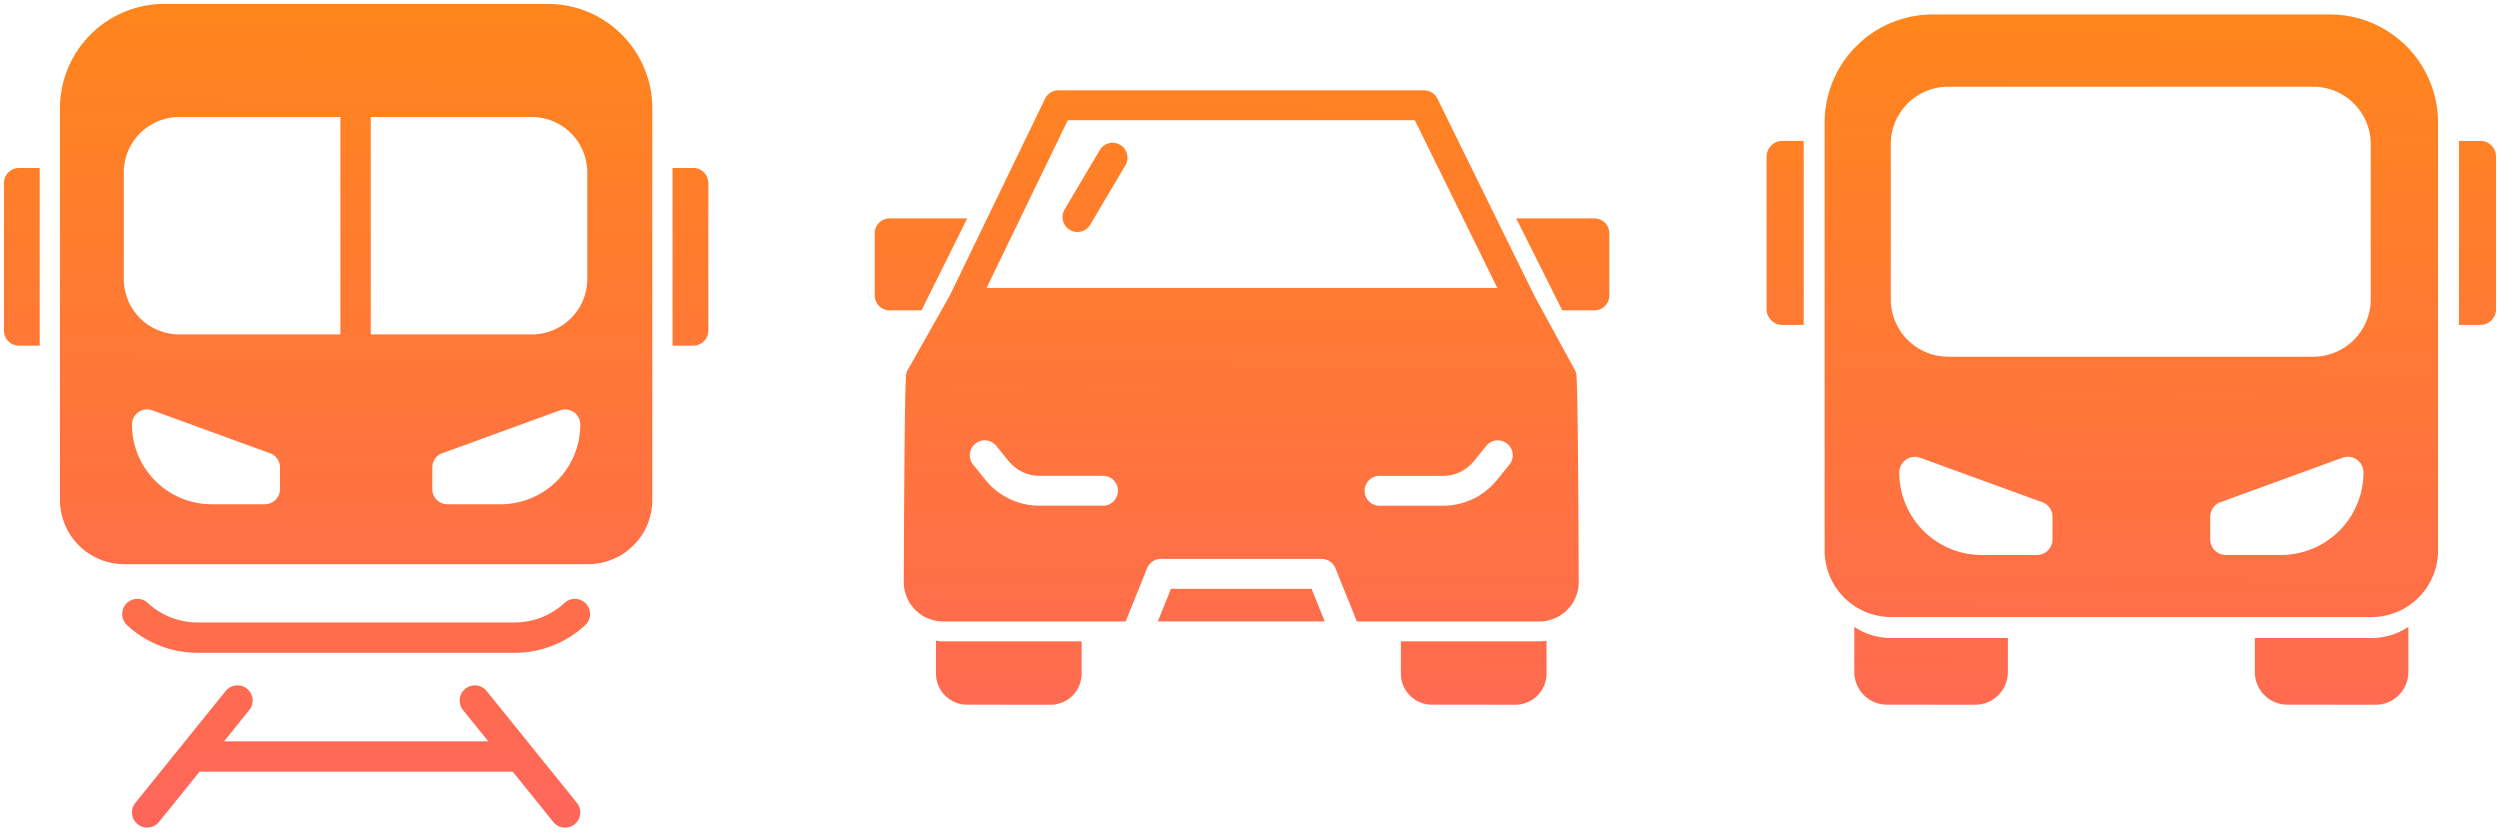 <svg xmlns="http://www.w3.org/2000/svg" xmlns:xlink="http://www.w3.org/1999/xlink" width="318.938" height="106.079" viewBox="0 0 318.938 106.079">
  <defs>
    <linearGradient id="linear-gradient" x1="0.048" y1="1.114" x2="0.086" y2="-0.444" gradientUnits="objectBoundingBox">
      <stop offset="0" stop-color="#ff6262"/>
      <stop offset="1" stop-color="#ff9300"/>
    </linearGradient>
  </defs>
  <path id="commute" d="M70.088,104.359l-5.177-6.415H24.96l-5.177,6.415a1.936,1.936,0,0,1-3.014-2.432l11.517-14.27A1.936,1.936,0,1,1,31.3,90.089l-3.214,3.983h33.7l-3.214-3.983a1.936,1.936,0,1,1,3.014-2.432L73.1,101.927a1.936,1.936,0,0,1-3.014,2.432ZM291.329,89.4a4.174,4.174,0,0,1-4.171-4.171V80.894H302.05a8.415,8.415,0,0,0,4.7-1.425v5.764a4.176,4.176,0,0,1-4.171,4.171Zm-51.093,0a4.176,4.176,0,0,1-4.173-4.171V79.469a8.421,8.421,0,0,0,4.7,1.425h14.894v4.339a4.176,4.176,0,0,1-4.171,4.171Zm-58.059,0a3.964,3.964,0,0,1-3.957-3.963V81.318H195.9a4.815,4.815,0,0,0,.9-.084v4.206a3.964,3.964,0,0,1-3.954,3.963Zm-59.311,0a3.964,3.964,0,0,1-3.955-3.963V81.235a4.815,4.815,0,0,0,.9.084H137.49v4.123a3.965,3.965,0,0,1-3.957,3.963ZM24.718,82.78a13.242,13.242,0,0,1-9.005-3.52,1.936,1.936,0,1,1,2.627-2.846,9.379,9.379,0,0,0,6.379,2.494H65.152a9.379,9.379,0,0,0,6.379-2.494,1.936,1.936,0,1,1,2.627,2.845,13.24,13.24,0,0,1-9.005,3.521Zm147.881-4c0-.01-.006-.02-.01-.03L169.874,72A1.9,1.9,0,0,0,168.11,70.8H147.6A1.9,1.9,0,0,0,145.837,72l-2.716,6.751c0,.01-.007.02-.01.03h-23.3a5.022,5.022,0,0,1-5.011-5.021c.074-20.091.192-24.879.277-26.155a1.907,1.907,0,0,1,.047-.437c.005-.028.011-.049.016-.068s.009-.025.012-.038q.015-.052.034-.1c.01-.03.022-.059.034-.088s.023-.054.035-.08.034-.07.052-.1c.006-.01.01-.022.016-.033l5.316-9.4L132.822,12.1a1.9,1.9,0,0,1,1.711-1.073h46.644a1.9,1.9,0,0,1,1.705,1.063L195.262,37.26l5.137,9.417c0,.008.008.016.012.025.017.032.032.065.048.1s.025.054.036.082.02.055.03.083.024.071.034.106c0,.009.006.017.008.026s.013.047.019.085a1.877,1.877,0,0,1,.044.429c.086,1.287.2,6.093.277,26.14a5.023,5.023,0,0,1-5.011,5.028Zm.993-16.669a1.9,1.9,0,0,0,1.9,1.905h8.09a8.859,8.859,0,0,0,6.908-3.294l1.572-1.94a1.9,1.9,0,1,0-2.952-2.4l-1.572,1.939a5.074,5.074,0,0,1-3.957,1.887h-8.09A1.9,1.9,0,0,0,173.592,62.109ZM123.923,56.1a1.908,1.908,0,0,0-.277,2.68l1.572,1.939a8.857,8.857,0,0,0,6.908,3.294h8.091a1.905,1.905,0,0,0,0-3.81h-8.091a5.074,5.074,0,0,1-3.956-1.887L126.6,56.378a1.9,1.9,0,0,0-2.675-.277Zm1.439-19.866h65.157l-10.524-21.4H135.723Zm21.847,42.544,1.675-4.164h17.943l1.675,4.164Zm93.554-.556a8.493,8.493,0,0,1-8.484-8.484V15.13A13.8,13.8,0,0,1,246.066,1.345h50.682A13.8,13.8,0,0,1,310.534,15.13V69.738a8.493,8.493,0,0,1-8.484,8.484Zm42.221-14.728a2,2,0,0,0-1.515,1.942V68.3a2,2,0,0,0,2,2H290.5a10.533,10.533,0,0,0,10.521-10.521,2,2,0,0,0-2.663-1.892v0ZM241.8,59.784a10.534,10.534,0,0,0,10.522,10.521h7.022a2,2,0,0,0,2.005-2V65.437a2,2,0,0,0-1.515-1.942l-15.37-5.6v0a2,2,0,0,0-2.663,1.892Zm-1.083-41.9v19.8a7.331,7.331,0,0,0,7.322,7.323h46.584a7.331,7.331,0,0,0,7.323-7.323v-19.8a7.331,7.331,0,0,0-7.323-7.322H248.035A7.331,7.331,0,0,0,240.713,17.881ZM15.342,71.476A8.2,8.2,0,0,1,7.15,63.283V13.314A13.328,13.328,0,0,1,20.463,0H69.407A13.329,13.329,0,0,1,82.721,13.314V63.283a8.2,8.2,0,0,1-8.193,8.193ZM56.116,57.253a1.936,1.936,0,0,0-1.463,1.876v2.766a1.936,1.936,0,0,0,1.937,1.936H63.37A10.172,10.172,0,0,0,73.531,53.67a1.932,1.932,0,0,0-2.572-1.827v0ZM16.34,53.67A10.172,10.172,0,0,0,26.5,63.83h6.781a1.936,1.936,0,0,0,1.937-1.936V59.129a1.935,1.935,0,0,0-1.463-1.876L18.912,51.84v0A1.932,1.932,0,0,0,16.34,53.67ZM46.8,42.164H67.352a7.08,7.08,0,0,0,7.071-7.072V21.5a7.079,7.079,0,0,0-7.071-7.071H46.8ZM15.294,21.5V35.092a7.079,7.079,0,0,0,7.071,7.072H42.922V14.43H22.365A7.079,7.079,0,0,0,15.294,21.5Zm70.8,22.1H85.3V20.929h2.632a1.936,1.936,0,0,1,1.936,1.937V41.66A1.936,1.936,0,0,1,87.935,43.6Zm-84.154,0A1.937,1.937,0,0,1,0,41.66V22.866a1.936,1.936,0,0,1,1.936-1.937H4.568V43.6ZM314.022,40.95h-.815V17.478h2.725a2,2,0,0,1,2,2.005V38.945a2.005,2.005,0,0,1-2,2.005Zm-87.141,0a2.005,2.005,0,0,1-2.005-2.005V19.483a2.005,2.005,0,0,1,2.005-2.005h2.725V40.95ZM201.73,39.094H198.8l-5.869-11.732h9.978a1.9,1.9,0,0,1,1.9,1.905v7.922a1.9,1.9,0,0,1-1.9,1.905Zm-86.988,0h-1.747a1.9,1.9,0,0,1-1.9-1.905V29.267a1.9,1.9,0,0,1,1.9-1.905h9.9l-5.832,11.732Zm21.243-10.265a1.907,1.907,0,0,1-.665-2.61l4.483-7.572a1.9,1.9,0,1,1,3.27,1.944l-4.482,7.572a1.9,1.9,0,0,1-2.605.666Z" transform="translate(0.5 0.5)" stroke="rgba(0,0,0,0)" stroke-miterlimit="10" stroke-width="1" fill="url(#linear-gradient)"/>
</svg>
